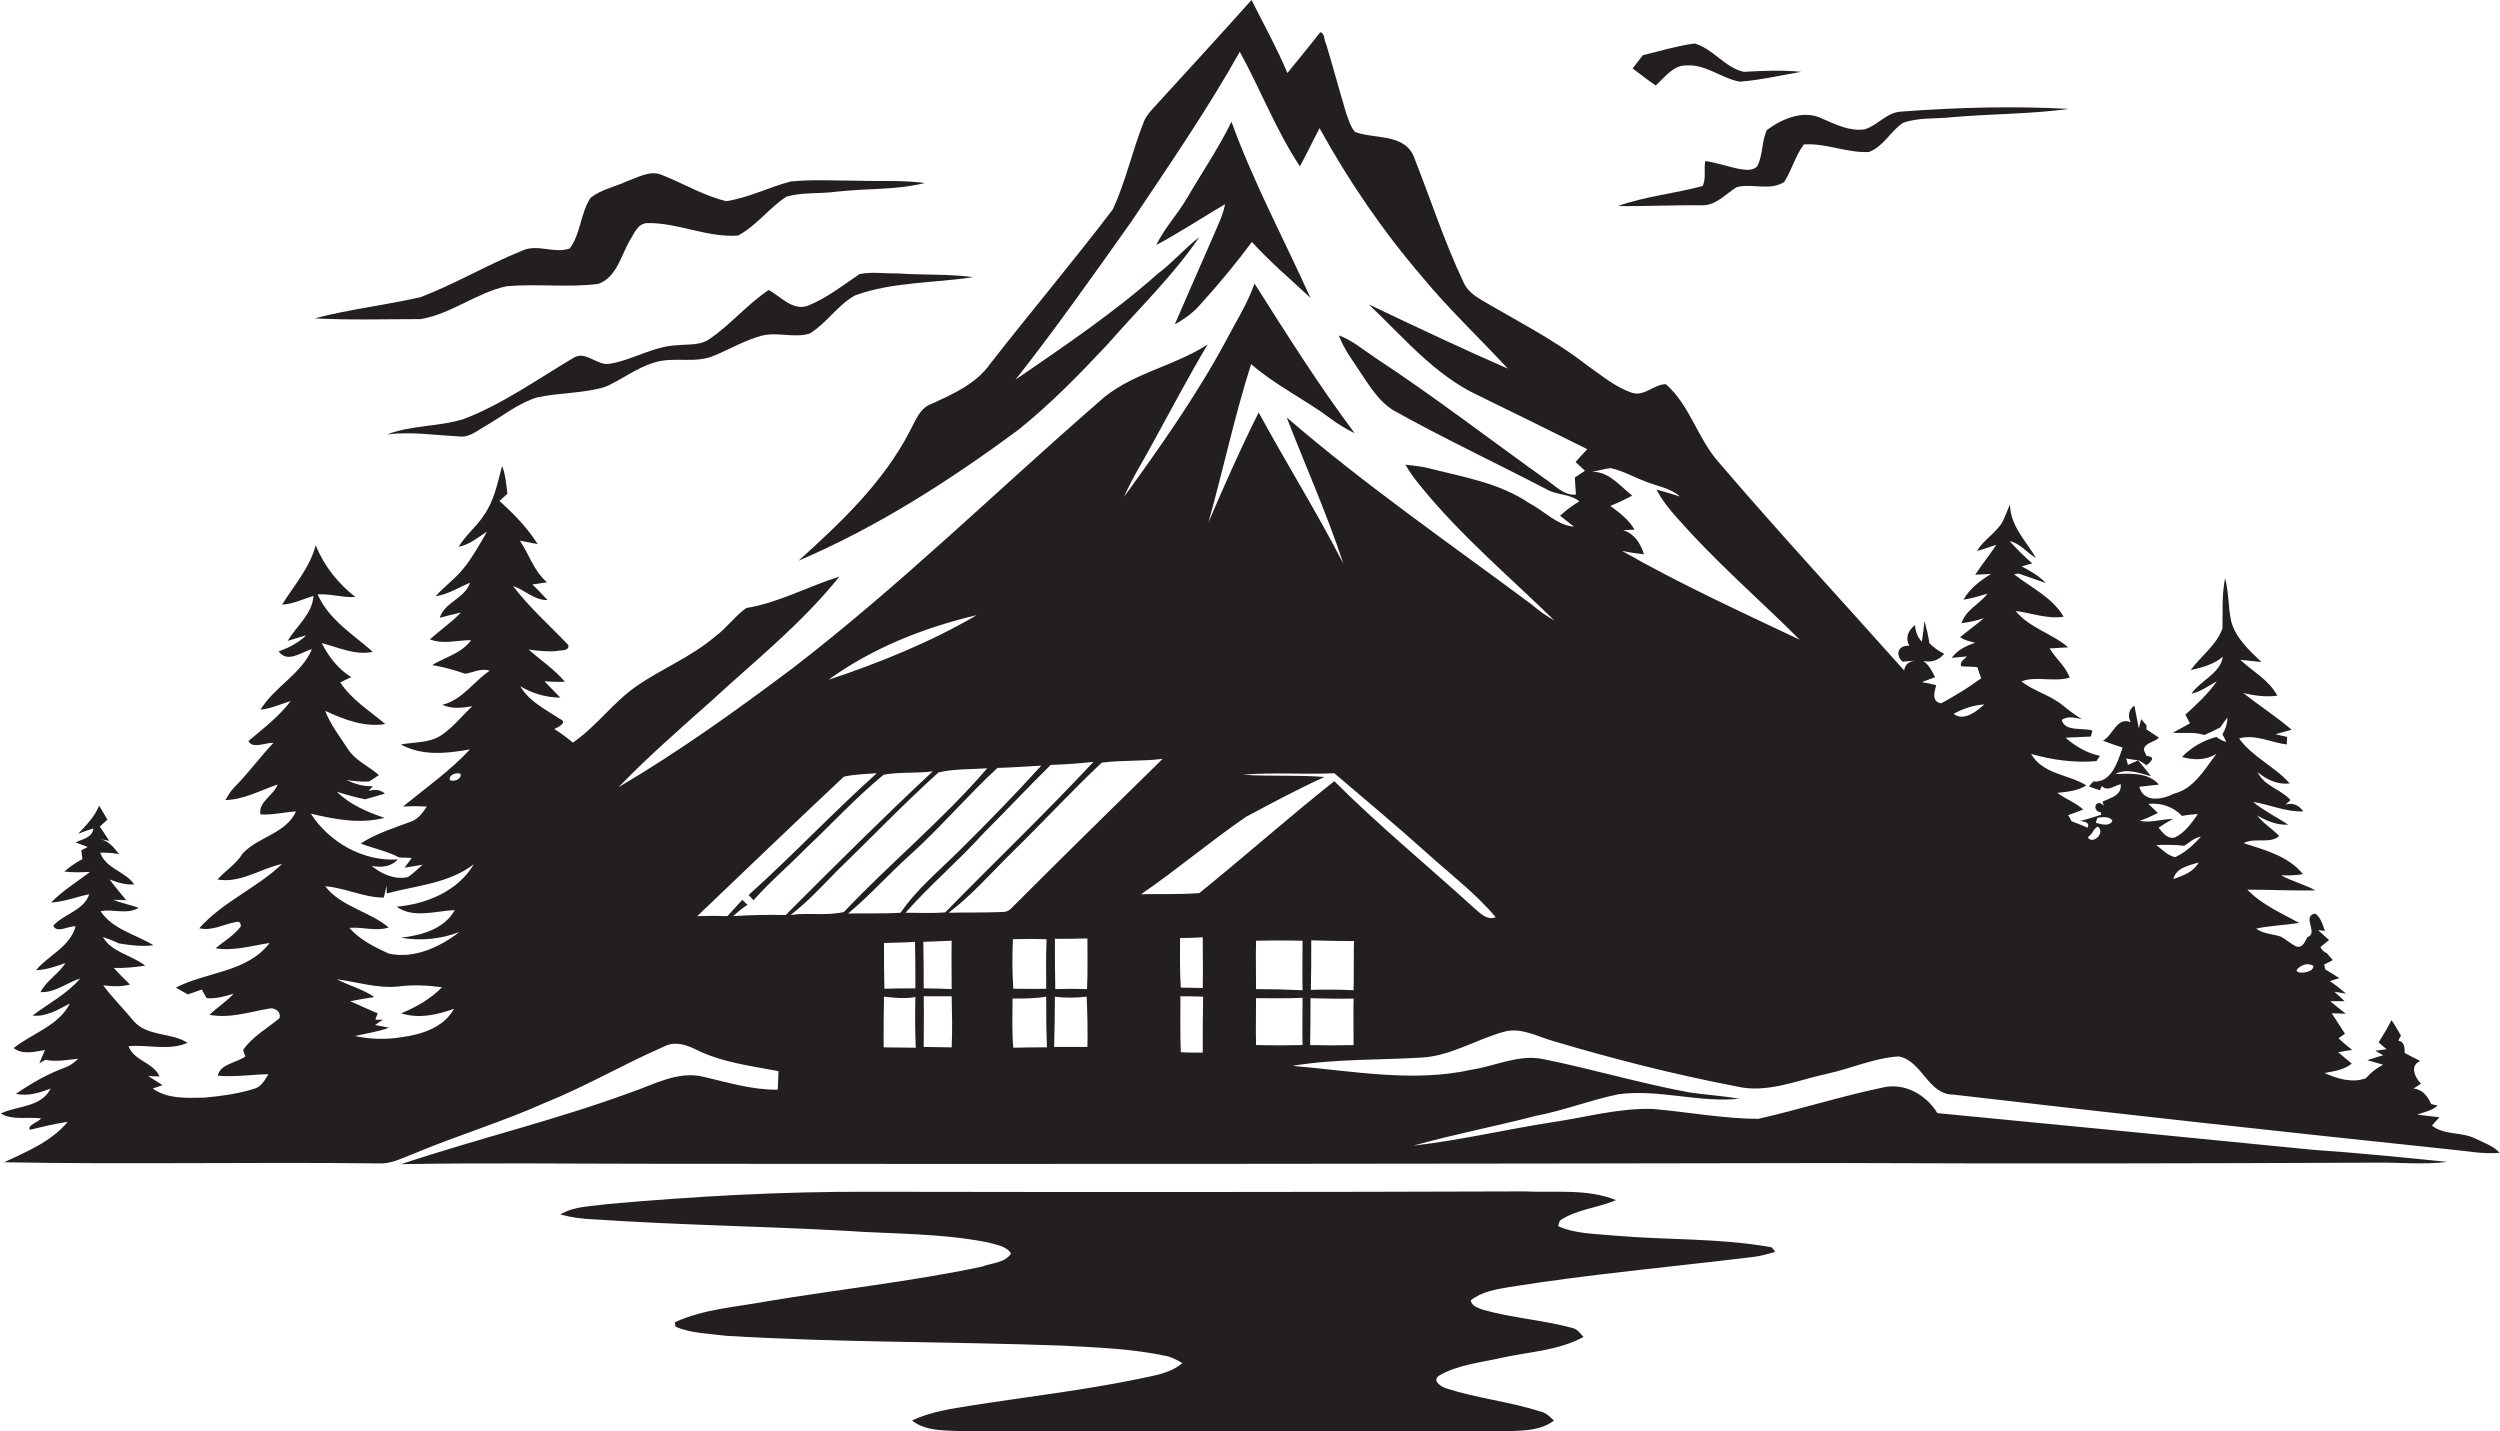 <?xml version="1.0" encoding="utf-8"?>
<!-- Generator: Adobe Illustrator 19.2.0, SVG Export Plug-In . SVG Version: 6.00 Build 0)  -->
<svg version="1.1" id="Layer_1" xmlns="http://www.w3.org/2000/svg" xmlns:xlink="http://www.w3.org/1999/xlink" x="0px" y="0px"
	 viewBox="0 0 661.2 378.5" enable-background="new 0 0 661.2 378.5" xml:space="preserve">
<g>
	<path fill="#231F20" d="M654.6,301.1c-3.6-1.8-8.1-0.8-11.4-3.4c0.5-0.6,1.5-1.7,2-2.2c-2-0.2-3.9-0.5-5.9-0.7
		c1.8-0.7,3.9-1,5.4-2.4c-0.4-0.1-1.3-0.3-1.7-0.4c-0.9-2-2.3-3.9-4.7-4.1c0.7-0.4,1.4-0.9,2-1.3c-1.7-1.7-3-4.8-0.2-6
		c-1.4-0.7-2.8-1.4-4.1-2.1c0-1.4,0-2.9-1.7-3.3c0.2-0.3,0.5-1,0.7-1.3c-0.8-1.4-1.6-2.8-2.5-4.1c-1,2-2.2,4-3.4,5.9
		c0.7,0.6,1.4,1.2,2.1,1.8c-1,0.1-2,0.3-3,0.4c0.5,0.3,1.6,0.9,2.1,1.2c-1.5,0.4-2.8,0.9-4.2,1.3c1.4,0.4,2.8,0.8,4.2,1.2
		c-1.8,0.9-3.3,2.1-4.6,3.6c-3.7,1.3-7.5,0.1-10.9-1.4c2.5-0.5,5.1-0.8,7.2-2.5c-1.2-1-2.4-2-3.6-3c0.9-0.2,2.8-0.5,3.7-0.6
		c-1.2-1-2.5-2-3.6-3.1c0.4-0.3,1.3-0.9,1.7-1.2c-1.2-1.8-2.3-3.6-3.5-5.4c1.2,0,2.4,0.1,3.7,0.1c-1.4-1.1-2.8-2.2-4.1-3.3
		c0.9,0,2.9,0,3.8,0c-0.9-0.9-1.8-1.7-2.7-2.5c0.8,0.1,2.3,0.4,3.1,0.5c-1.4-1.2-2.8-2.3-4.3-3.3c0.6-0.2,1.9-0.6,2.5-0.8
		c-1.2-0.8-2.5-1.6-3.7-2.3c-0.1-0.3-0.2-0.9-0.3-1.3c0.6-0.3,1.8-0.9,2.3-1.2c-0.6-0.6-1.1-1.2-1.6-1.8c-0.8-0.3-1.3-0.9-1.7-1.6
		c0.8-0.6,1.5-1.3,2.3-1.9c-0.7-0.6-2.2-1.9-2.9-2.6l1.8,0.2c-0.6-1.7-1.1-3.6-2.6-4.6c-3.7,0.8,1.1,5.2-2.1,6.3
		c-0.5,1.1-1.3,3-2.9,2.4c-1.5-0.7-2.6-1.8-4.1-2.6c-2.2-0.7-4.6-0.7-6.5-2.1c3.7-0.8,7.6-0.9,11.4-1.5c-4.7-2.6-9.9-4.8-13.7-8.8
		c6,0,12,0.3,18,0.2c-2.9-1.6-6.2-2.4-9.1-4c1.9,0.1,3.8,0,5.8-0.3c-3.9-4.8-10.1-6.4-15.7-8.2c2.9-1.6,7.1,0.3,9.4-1.9
		c-1.8-1.9-4.2-3.3-5.8-5.4c2.5,1.4,5.2,2.6,8.2,2.4c-3.1-2-6.5-3.7-9.3-6c4.5,0.7,8.7,2.7,13.3,2.5c-1.2-1.6-2.7-2.4-4.7-1.8
		c0.3-0.3,1-0.9,1.3-1.2c-2.6-2.9-7-3.7-8.7-7.4c2.3,2,5.3,3.4,8.5,3c-4-4.5-9.9-7-13.4-11.9c4.2-1.2,8.5,1.1,12.6,1.6
		c0-0.5,0.1-1.5,0.1-2c-0.8-0.2-2.3-0.5-3.1-0.7c1.1-0.3,3.2-0.9,4.3-1.2c-4.1-3.5-8.6-6.4-12.8-9.7c3,0.7,6,1.1,9,0.7
		c-2.1-4.1-6.5-6.4-9.8-9.5c1.9,0.2,3.7,0.4,5.6,0.6c-3.2-3.1-6.8-6.3-8-10.8c-0.8-3.8-0.6-7.6-1.6-11.4c-0.9,4.4-0.6,8.8-0.7,13.3
		c-1.6,4.5-5.7,7.3-8.4,11c3-0.6,6.1-1.5,8.5-3.5c-0.7,4.5-5.9,6.2-8.3,9.8c2.5-0.6,4.5-2.1,6.7-3.3c-2.3,3.3-5.3,6.1-8.3,8.8
		c0.3,0.6,0.9,1.8,1.2,2.3c-1.5,0.9-3,1.6-4.5,2.5c2.8,0.2,5.6-0.3,8.3,0.6c1.4-0.6,2.8-1.3,4.2-2c0.6-0.9,1.3-1.8,1.9-2.6
		c0,1.6-0.5,3.1-1.3,4.4c0.3,0.6,0.7,1.3,1,2c-1-0.2-1.8-0.7-2.6-1.3c-3.4,0.9-6.6,2.7-9.1,5.3c3.1,0.9,6.3,0.9,9.1-0.8
		c-3.1,4-5.9,9.2-11.2,10.5c-3.1,1.6-8,2.5-9.2-1.8c1.7-0.2,3.5-0.4,5.2-0.6c-2.9-3.3-7.6-2.9-11.5-2.8c3-1.6,6.4-0.2,9.4,0.6
		c-1.1-1.4-2.2-2.8-3.4-4.2c-0.9,0.4-1.8,0.8-2.7,1.2c-0.1-0.4-0.3-1.3-0.5-1.7c1.1,0.2,2.3,0.4,3.4,0.5c0.5,0.3,1.5,0.9,2,1.3
		c1.4-1.1,2.5-2.2,0-2.5c-0.2-0.4-0.5-1.2-0.7-1.6c0.2-1.9,2.9-2,4-3.2c-1.1-0.7-2.2-1.5-3.3-2.2l0-1.1l-1.4-1.6
		c-0.2,0.6-0.5,1.9-0.6,2.5c-0.4-2-0.8-4.1-1.2-6.1c-1.5,1.1-1.8,2.7-1,4.4c-3.6-1.5-4.6,3.4-7.3,4.9c1.7,0.6,3.4,1.3,5.2,1.8
		c-1.3,3.7-2.9,9.4-7.8,9c-0.3,0.3-0.8,1-1.1,1.3c0.7,0.3,2.2,0.8,2.9,1c0.1-0.3,0.4-0.8,0.5-1.1c1.5,1.6,3.4-0.2,5-0.5
		c0.3,3-2.7,3.6-4.8,4.6c0.1,0.3,0.2,0.8,0.3,1.1c-1.9-2.2-3.5,1.3-0.7,1.8v0.6c-1.8,0.5-3.6,1.2-5.5,1.6c1,0.2,2.7,0.4,1.9,1.8
		c-1.4-0.6-2.8-1.2-4.2-1.7c-0.2-0.4-0.6-1.2-0.9-1.6c1.3-0.5,2.6-1,4-1.5c-2-1.8-4.7-2.8-6.9-4.4c2.7-0.3,5.4-0.5,7.7-2
		c-4.7-2.9-11.5-2.9-14.6-8.3c5.6,1.6,11.5,2.4,17.3,1.9c0.2-0.3,0.7-1.1,0.9-1.4c-3.4-0.7-6.5-2.5-9.1-4.8c2.2-0.1,4.4-0.2,6.7-0.3
		c0.1-0.4,0.3-1.2,0.4-1.6c-2.6-0.8-7.3,0.4-8.1-2.8c1.6-1.1,3.5-0.6,5.3-0.2c-1.8-1.1-3.5-2.4-5.1-3.7c-3.3-2.7-7.6-3.7-10.9-6.3
		c4.2-1.5,8.6,0.3,12.8-1c-1.1-3-3.7-5-5.3-7.7c1.6-0.1,3.3-0.2,4.9-0.3c-4.3-3.7-10.2-5.1-13.9-9.6c4.2,0.5,8.4,2.2,12.7,1.5
		c-3-5.1-8.6-7.7-13.1-11.2c0.3-0.1,0.9-0.2,1.2-0.2c2.4,0.8,4.8,1.7,7.2,2.5c-1.8-1.9-4.1-3.2-6.4-4.4c0.9-0.3,1.9-0.5,2.8-0.8
		c-2.1-1.8-4.1-3.8-6-5.9c2.8,0.6,4.6,3.1,7,4.5c-2.7-4.6-6.8-8.5-6.9-14.2c-0.5,1.2-1,2.4-1.5,3.6c-1.4,3.6-5.3,5.4-7.2,8.7
		c1.7-0.4,3.4-1.1,5.1-1.6c-1.8,2.7-3.8,5.2-5.6,7.9c1.4-0.1,2.8-0.1,4.2-0.2c-2.9,1.8-5.6,3.8-7.3,6.8c2.2-0.3,4.3-1,6.4-1.6
		c-2.2,2.8-5.8,4.3-6.9,7.8c2-0.2,4-0.7,5.9-1.3c-2,1.7-4.2,3.3-6.3,5c1.2,0.9,2.6,1.1,4,1.5c-2.4,0.8-4.7,1.9-6.2,4
		c1-0.1,3-0.3,4-0.4c-0.6,0.8-2,1.4-1.5,2.6c1.4,0.2,2.9,0,4.3,0.3c0.2,0.7,0.7,2.2,1,2.9c-1.8,1.2-3.5,2.5-5.4,3.6
		c-1.7,1-3.4,2.1-5.2,3c-2.6-0.4-1.8-3-1.3-4.8c-1.3-0.3-2.5-0.6-3.8-0.8c0.9-0.3,2.6-1,3.5-1.3c-0.8-1.6-1.6-3.2-3.1-4.3
		c2.1,0.5,4.2-0.2,5.5-1.9c-1.5-0.7-2.8-1.7-3.9-2.8c-0.3-2-0.8-4-1.3-5.9c-0.2,1.8-0.4,3.7-0.7,5.5c-1.2-1.2-1.7-2.8-1.8-4.4
		c-1.8,1.4-2.7,3.4-1.5,5.5c-2.9-0.3-3.9,2.3-1.8,4.2c1.1-0.1,2.2-0.2,3.4-0.3c-1.7,0.2-2.7,1-3,2.6c-16.3-18.3-33-36.3-48.9-54.9
		c-5.7-6.3-7.7-15.2-14.1-20.8c-3.1,0-5.7,3.3-8.9,2.3c-4.5-1.5-8.2-4.7-12.1-7.4c-8.7-6.8-18.6-11.7-28-17.3
		c-1.8-1.1-3.5-2.4-4.4-4.3c-5.2-10.9-8.9-22.5-13.4-33.8c-2.7-5.8-10.3-4.3-15.4-6.2c-1.2-1.3-1.7-3.2-2.3-4.8
		c-1.9-6.2-3.5-12.4-5.4-18.6c-0.6-0.9-0.2-2.6-1.5-3c-2.8,3.6-5.8,7.2-8.7,10.8C337.8,12.9,334.3,6.5,331,0
		c-8.5,9.5-17.2,19-25.8,28.4c-1,1.1-2,2.2-2.6,3.6c-3.1,7.7-4.8,15.9-8.3,23.4c-10.5,13.8-21.7,27.1-32.4,40.8
		c-3.7,5.3-9.8,8-15.5,10.6c-3.2,1.1-4.3,4.6-5.8,7.3c-7,13.5-18.2,24.1-29.4,34.2c20.8-8.9,40-21.2,58.1-34.6
		c8.5-6.8,16.1-14.6,23.6-22.6c8.2-9.4,17.3-18.1,24.3-28.4c-3.9,3-7.1,6.8-11,9.7c-11.7,10.4-24.7,19.1-37.6,28
		c10.7-13.6,20.7-27.8,30.7-41.9c9.8-14.7,19.9-29.3,28.6-44.8c5.5,10,9.6,20.8,15.9,30.3c1.8-3.3,3.4-6.7,5.2-10.1
		c7.7,14,16.8,27.3,27.2,39.4c7,8.5,15.1,16.1,22.6,24.2c-12.4-5.4-24.6-11.2-36.8-17c9.1,8.6,17.4,18.7,29,24.1
		c9.6,4.7,19.2,9.4,28.8,14.2c-1,1.1-2.1,2.2-3.1,3.4c0.8,0.8,1.7,1.5,2.5,2.3c-0.9,0.6-1.8,1.2-2.7,1.8c0.1,1.5,0.2,3,0.3,4.5
		c-2.7,0.3-4.7-1.6-6.7-3.1c-15.6-11.1-30.7-22.8-46.7-33.3c-3-2-5.8-4.4-9.3-5.7c1.4,3.9,4.1,7.2,6.3,10.7c2.2,3.3,4.5,6.8,7.9,9
		c13.4,7.5,27.3,14,40.9,21.1c2.7,1.5,6.1,1.1,8.5,3.1c-1.8,1.1-3.5,2.3-5.1,3.8c1.2,1,2.5,1.9,3.7,2.9c-4.6-0.4-7.9-4.2-11.8-6.2
		c-8.1-5.5-17.9-7-27.2-9.4c-1.9-0.4-3.7-0.6-5.6-0.8c1.2,2.1,2.7,4.1,4.2,5.9c10.5,12.9,23.3,23.7,35.2,35.3
		c-2.2-1.2-4.2-2.7-6.1-4.3c-21.8-16.2-44.2-31.7-64.7-49.4c5,12.9,10.7,25.6,15,38.7c-7-13.6-15.1-26.6-22.4-40
		c-4.8,9.5-9.1,19.3-13.3,29.1c3.9-13.9,6.9-28.1,11.3-41.9c6.4,5.6,14.2,9.3,21,14.4c2,1.5,4.2,2.8,6.4,3.9
		c-9.5-12.7-18-26.2-26.5-39.6c-1.9,5.4-5,10.2-7.6,15.2c-7.8,14.5-17.3,27.9-26.9,41.2c2.2-5.1,5.2-9.7,7.8-14.6
		c4.7-8.6,9.3-17.3,14.3-25.7c-9.2,6-20.8,7.7-28.9,15.3c-26.9,23.4-52.4,48.4-80.7,70.2c-14.9,11.2-30.1,22.1-46.2,31.6
		c7.7-8,16-15.2,24.3-22.6C199.4,175,212,165,222,152.5c-8.3,2.6-16,6.9-24.6,8.3c-3,2.1-5.2,5.3-8.2,7.5
		c-6.3,5.4-14.1,8.5-20.9,13.2c-6.2,4.3-10.6,10.7-16.8,14.9c-1.5-1.3-3.2-2.5-4.9-3.6c0.7-0.3,3.7-1.7,1.6-2.6
		c-3.8-2.5-8.2-4.6-10.6-8.7c3.2,1.9,6.8,3,10.6,3c-1.4-1.4-2.8-2.9-4.2-4.3c1.8,0.1,3.6,0.2,5.4,0.1c-2.8-3.3-6.4-5.7-9.6-8.5
		c2.4,0.3,4.9,0.6,7.3,0.4c1-0.3,3.6,0.1,3.2-1.6c-4.9-5.2-10.3-9.9-14.6-15.6c3.1,1,5.6,3.8,9.1,3.7c-1.3-1.4-2.6-2.8-4-4.1
		c1.3-0.2,2.6-0.4,3.9-0.6c-3.5-2.9-4.7-7.3-7.2-11c1.2,0.2,3.5,0.7,4.7,0.9c-2.7-4.3-6.3-8-10.1-11.4c0.5-0.5,1.6-1.4,2.1-1.9
		c-0.3-2.5-0.5-5-1.4-7.4c-1.2,4.5-2.1,9.3-4.9,13.2c-1.9,2.9-4.8,5.2-6.6,8.2c2.9-0.5,5.1-2.5,7.5-4c-1.9,3.3-3.7,6.6-6.1,9.6
		c-2.2,2.8-5.2,4.9-7.5,7.5c3.3-0.5,6.1-2.3,9.1-3.6c-1.3,4.2-6.7,5.1-8,9.3c1.9-0.5,3.7-1,5.6-1.4c-2.5,2.6-5.5,4.7-8.2,7.1
		c3.5,1.4,7.3,0.2,10.9,0.2c-2.5,3.5-6.9,4.5-10.3,6.6c3,0.5,5.9,1.3,8.7,2.3c2.1-0.3,4.3-1.6,6.5-0.8c-4.3,2.9-7.2,7.7-12.5,9
		c2.5,1.2,5.3,0.8,7.9,0.4c-2.7,2.5-5,5.5-8.1,7.6c-3.2,2.2-7.2,1.8-10.8,2.5c5.7,3.1,12.2,2.4,18.3,1.3
		c-5.3,5.7-11.7,10.2-17.7,15.1c2.1-0.1,4.2-0.1,6.3,0c-1.1,1.6-2.2,3.3-4.2,4c-4.5,1.7-9.2,3.1-13.3,5.8c3.4,1.3,7,2,10.2,3.7
		c0.8,0,2.5,0.1,3.3,0.1c-0.6,0.9-1.3,1.7-1.9,2.6c1.2-0.2,3.6-0.6,4.8-0.8c-1.4,1.1-2.5,2.4-4,3.3c-3.4,0.7-6.9-0.8-9.5-3
		c2.5,0.5,5.1,0.3,6.9-1.7c-9.1,0.6-18.1-4.5-23-12.1c6.4,1.5,13,2.8,19.5,1.1c-4.5-1.5-9.2-3.5-12.6-6.9c2.5,0.8,5,1.5,7.5,2
		c1.8-0.5,3.5-1,5.2-1.5c-1.2-1.1-2.8-1.2-4.3-0.7l1.1-1.3c-2.5,0.2-4.8-0.6-7-1.6c2,0.3,4,0.5,6,0.4c0.7-0.4,2-1.3,2.6-1.7
		c-2.7-2.4-6.2-3.8-8.2-6.9c-2.1-3.3-4.6-6.4-6-10.1c5,2.3,10.3,4.4,15.9,3.5c-4.1-3.5-8.9-6.4-11.9-11c1-0.5,1.9-1,2.9-1.4
		c-3.4-2.1-6-5.4-7.8-9c4.4,1.1,8.8,3.3,13.5,2.3C93.7,168,87,164,84,157.2c3.4-0.2,6.6,0.9,10,0.7c-4.6-3.6-8.3-8.2-10.5-13.7
		c-1.6,6-5.7,10.6-8.9,15.7c2.9-0.1,5.6-1.5,8.3-2.3c-0.3,4.9-4.5,7.9-6.8,11.9c1.6-0.5,3.3-1,4.9-1.5c-2,2-4.6,3.3-7.3,4.3
		c2.4,3.2,6,0.1,8.8-0.6c-2.8,6.6-9.9,9.9-13.6,16c2.8-0.3,5.4-1.5,8-2.3c-3.1,4.1-7.3,7.3-11.2,10.6c1.1,2.2,4.6,0.3,6.6,0.5
		c-3.6,3.8-6.7,8.1-10.4,11.8c-1,1-1.6,2.2-2.3,3.3c4.9-0.1,9.3-2.6,13.8-4.1c-1,2.9-5.2,4.6-4.5,7.9c3.2,0.2,6.2-0.6,9.4-0.8
		c-2.7,5.9-10,6.7-14.1,11.1c-1.7,2.8-4.5,4.5-6.7,6.9c6.1,1.1,11.4-2.9,17.1-4.1c-6.7,6.4-15.7,10-21.9,17c3.3,0.8,6.3-1,9.5-1.6
		c1-0.3,1.5,0,1.5,1.1c-1.8,2.4-4.4,3.9-6.7,5.8c4.9,0.8,9.6-0.7,14.3-1.4c-5.9,7.8-16.7,7.6-24.8,11.8c1,0.6,2.1,1.2,3.2,1.8
		c0.9-0.3,2.8-1,3.7-1.3c0.3,0.6,0.9,1.8,1.3,2.3c2.5,0.2,4.8-0.5,7.1-1.2c-1.9,2.1-4.3,3.6-6.4,5.6c5.3,1,10.4-0.7,15.5-1.6
		c1.6-0.5,3.6,0.7,3,2.5c-3.2,2.7-7.1,4.8-9.6,8.4c0.1,0.4,0.4,1.3,0.6,1.7c-2.3,1.7-6.7,2-7.3,5.1c4.5,0.4,8.9-0.3,13.4-0.4
		c-1,1.6-1.9,3.4-3.9,3.9c-4.2,1.3-8.6,1.9-13,2.3c-4.6,0.1-9.8,0.4-13.7-2.4L43,287c-1.3-0.8-2.5-1.6-3.8-2.4c0.8,0,2.3,0.1,3,0.1
		c-1.7-3.8-6.8-4.1-8.2-8c5.2-0.5,10.6,1.3,15.6-0.9c-4.3-2.8-10.6-1.6-14.2-5.7c-2.6-3.2-5.6-6.1-8.1-9.5c2.4,0.3,4.7,0.4,7.1-0.2
		c-1.5-1.5-3-2.9-4.3-4.4c2.8,0.1,5.5-0.2,8.3-0.6c-3.5-2.8-8.9-3.5-11.2-7.6c1.4,0.5,2.8,1,4.2,1.7c3,0.5,6.1,0.9,9.2,0.5
		c-4.7-2.9-10.7-4.1-14-9c3.3-0.7,6.8,1,10.1-0.9c-2.2-0.8-4.5-1.2-6.7-2.1c0.9,0,2.6,0,3.4,0.1c-1.5-1.8-3-3.6-4.4-5.5
		c2.1,0.8,4.2,1.5,6.5,1.3c-2.4-3.5-7.5-4.1-9-8.4c1.7,0,3.4,0.1,5,0.4c-1.4-1.8-2.8-3.6-5.2-4c0.7,0.1,2,0.4,2.6,0.5
		c-0.8-1.3-1.7-2.5-2.5-3.8c0.7-0.6,1.3-1.2,2-1.8c-0.7-1.2-1.4-2.5-2.2-3.7c-1.2,3-3.4,5.1-5.5,7.4c1.3-0.5,2.7-1,4-1.4
		c-0.3,2.5-2.9,2.8-4.7,3.7c1.1,0.4,2.1,0.8,3.2,1.2c-0.4,0.2-1.3,0.7-1.7,0.9c0.1,0.6,0.2,1.7,0.3,2.3c-1.7,0.9-3.3,2-4.8,3.3
		c2.3,0.3,4.5,0.2,6.8,0.1c-3.5,2.7-7.3,5-10.3,8.1c3.5-0.2,6.7-1.5,10.1-2.2c-1.4,4.3-6.7,5.2-9.5,8.3c0.8,2.2,4.1,0,5.9,0.2
		c-1.5,5.4-7.1,7.6-10.5,11.6c2.7-0.1,5.3-1,7.8-1.9c-1.8,2.9-5,4.6-6.6,7.7c3.9,0.2,6.9-2.5,10.5-3.6c-3.5,4.1-8.4,6.6-12.6,9.8
		c3.6,0.4,6.8-1.6,9.9-3.2c-3.1,6-9.9,7.8-14.9,11.8c2.4,1.8,5.5,1,8.3,0.5c-0.5,1.2-1,2.3-1.5,3.5c0.4-0.2,1.2-0.7,1.6-0.9
		c2.9,0.6,5.8,0,8.7-0.3c-1,1-2.1,1.8-3.4,2.3c-4.7,1.7-9,4.2-13.1,7c3.2,0.7,6.3-0.3,9.2-1.4c-2.5,5-8.8,4.5-13.2,6.6
		c3.2,1.9,7.1,0.8,10.7,1.3c-0.8,1-3.8,1.8-3,3c3.3-0.8,6.6-1.6,10-2.1C13.5,302,7,304.6,1.1,307.4c33,0.6,66-0.1,99,0.3
		c3.2,0.2,6-1.3,8.9-2.4c11.6-4.9,23.7-8.5,35.3-13.7c10.7-4.3,20.7-10.2,31.3-14.8c2.8-1.5,5.9-0.5,8.5,0.8
		c6.8,3.4,14.5,4.3,21.8,5.7c-0.1,1.6-0.1,3.2-0.2,4.9c-6.7,0.1-13.1-1.9-19.6-3.4c-6.8-1.7-13.2,2.1-19.5,4.2
		c-19.8,7.3-40.5,12.2-60.5,18.9c22.7-0.4,45.4-0.1,68.1-0.1c104.4,0.1,208.7,0,313-0.2c47,0.2,94,0.1,141-0.1
		c6.3-0.1,12.7,0.6,19.1-0.2c-11.9-1.2-23.8-2.4-35.6-3.2c-33.1-3.3-66.2-6.5-99.3-9.7c-2.9-4.8-8.6-8.1-14.3-6.8
		c-11.1,2.3-22,5.8-33,8.3c-9.3,0-18.6-1.8-27.9-2.6c-9-0.3-17.7,2.2-26.6,3.5c-12.3,1.9-24.4,4.8-36.8,6.2
		c10.7-3,21.7-5.1,32.5-7.9c7.4-1.4,14.4-4.2,21.8-5.7c10.7-1.4,21.2,2.3,31.9,1.2c-4.4-0.8-8.8-1-13.3-1.7
		c-13-2.4-25.7-6.2-38.6-8.8c-6.4-1.3-12.5,1.8-18.8,2.8c-15.7,3.5-31.7,0.3-47.5-1c11.4-1.9,23-1.5,34.4-2.2
		c7.6-0.5,14.3-4.8,21.5-6.8c4.6-1.3,9,1.3,13.3,2.5c15.8,4.7,31.9,8.8,48.1,11.9c8.2,2,16.2-1.6,24.1-3.3c6.4-1.4,12.5-4.2,19-4.6
		c6.2,1.2,7.7,10.1,14.4,10.1c43.8,5.1,87.6,9.9,131.4,14.5c4.3,0.4,8.7,1.3,13.1,0.9C659.5,303.1,656.9,302.2,654.6,301.1z
		 M121.8,204.7c0.4,1.3-1.8,2.2-2.8,1.6C118.5,205,120.8,204.1,121.8,204.7z M106.3,274.3c-4.1,0.7-8.3,0.6-12.4-0.3
		c3-0.7,6.1-1.1,9-2.2c-0.9-0.2-2.7-0.5-3.7-0.7c0.5-0.4,1.6-1.1,2.1-1.4l-2,0c0.1-0.4,0.4-1.3,0.6-1.7c-2.5-1-4.9-2.2-7.3-3.2
		c2.1-0.4,4.3-0.8,6.4-1.1c-3-2.1-6.7-3-9.9-4.7c5.4,0.7,10.8,2.5,16.3,1.9c3.8-0.5,7.7-0.3,11.5,0.2c-3,3.1-6.9,5.3-10.8,6.9
		c4.7,1.5,9.5,0.4,14-1.2C117.3,271.8,111.5,273.6,106.3,274.3z M104.9,239.8c4.4,3.2,10.4,1.1,15.4,0.9c-2.9,5.1-8.9,6.7-14.3,7.3
		c5.2,0.9,10.6,0.4,15.5-1.5c-5.2,4-12,7.2-18.7,5.7c-3.7-1.7-7.6-3.6-10.4-6.8c3.5-0.3,7,1,10.4-0.1c-5.1-4.3-12.5-5.4-16.8-10.9
		c5.3,0.4,10.2,3,15.5,3c0.2-0.8,0.6-2.4,0.7-3.2c0,0.5,0.1,1.6,0.1,2.1c7.8-2.1,16.3-2.6,23-7.7
		C121.1,235.7,112.8,239.1,104.9,239.8z M289.2,201.5C276.5,215.1,263,228,250,241.3c-3.5,0.3-7,0.1-10.5,0.1
		c6.5-7.4,14-13.7,20.6-21c6-6,11.8-12.2,17.8-18.1C281.7,202.2,285.5,201.9,289.2,201.5z M242.1,261.4c-2.7,0-5.5,0-8.2,0.1
		c-0.1-4-0.1-8-0.1-12.1c2.7-0.1,5.5-0.1,8.2-0.3C242.1,253.2,242.1,257.3,242.1,261.4z M258.3,162.7c-12.3,7.2-25.7,12.6-39.2,17.1
		C230.7,171.4,244.3,166,258.3,162.7z M193.9,242.3c1.2-1.1,2.4-2.1,3.8-3c-0.5-0.5-1-0.9-1.4-1.3c-1.3,1.4-2.6,2.9-3.9,4.3
		c-2.7-0.1-5.3-0.1-8,0c12.9-12.3,25.8-24.7,38.8-36.9c2.8-0.6,5.8-0.7,8.7-0.9c-11.6,10.4-22.3,21.8-33.9,32.2
		c0.4,0.5,0.9,0.9,1.3,1.4c4.3-4.9,9.3-9.1,13.8-13.7c6.9-6.5,13.3-13.5,20.6-19.5c4.3-0.8,8.7-0.3,13-0.9
		c-13.3,12.4-26.1,25.2-38.9,38C203,241.9,198.4,242,193.9,242.3z M209.1,242c4.4-3.4,8.2-7.5,12.1-11.5c9-8.7,17.7-17.8,27-26.2
		c4.2-1,8.6-0.8,12.9-1.1c-11.7,13.6-25.6,25-37.9,38C218.5,242.3,213.7,241.3,209.1,242z M224.3,241.6c5.8-4.8,10.8-10.5,16.4-15.5
		c8.1-7.3,15.1-15.6,23.1-23c3.9-0.1,7.7-0.4,11.6-0.6c-7,7.7-14.3,15.2-21.7,22.5c-5.3,5.3-11.2,10.1-15.5,16.4
		C233.6,241.7,229,241.5,224.3,241.6z M233.7,277c0-4.5,0-9,0.1-13.4c2.8,0.3,5.5,0.6,8.3,0.1c-0.1,4.5-0.1,8.9,0.1,13.4
		C239.4,277.1,236.6,277,233.7,277z M251.7,248.8c-0.1,4.3,0,8.5,0,12.8c-2.5-0.1-5-0.2-7.4-0.2c0-4.1,0-8.2-0.1-12.3
		C246.7,249,249.2,248.9,251.7,248.8z M251.7,277c-2.5,0-4.9-0.1-7.4-0.1c0-4.5,0.1-8.9,0-13.4c2.5,0,4.9,0,7.4,0
		C251.8,268,251.9,272.5,251.7,277z M250.9,241.4c6.1-4.6,11.1-10.4,16.5-15.7c8.1-7.9,15.8-16.3,24-24c5.3-0.7,10.7-0.3,16.1-1
		c-13.3,13-26.6,26.1-39.8,39.3c-0.7,0.8-1.5,1.2-2.5,1.2C260.4,241.4,255.7,241.3,250.9,241.4z M287.5,261.6
		c-2.8-0.1-5.6-0.1-8.4,0c-0.1-4.4-0.1-8.8-0.1-13.3c2.9,0,5.7,0,8.6-0.1C287.6,252.6,287.7,257.1,287.5,261.6z M276.7,261.5
		c-2.9,0.1-5.8,0-8.7,0c-0.3-4.4-0.3-8.8-0.1-13.1c3-0.1,5.9-0.1,8.9,0C276.6,252.7,276.7,257.1,276.7,261.5z M268,277.1
		c-0.4-4.3-0.2-8.7-0.2-13c3,0,5.9,0,8.9-0.5c0,4.5,0,9,0.2,13.4C273.8,277,270.9,277,268,277.1z M287.6,276.9c-2.9,0-5.9,0-8.8,0
		c0.1-4.5,0.2-8.9,0.2-13.3c2.8,0.4,5.6,0.3,8.4,0C287.6,268,287.7,272.5,287.6,276.9z M318.1,278.4c-2,0-3.9,0-5.8-0.1
		c-0.2-4.9-0.1-9.9-0.1-14.8c2,0,4,0,6,0.1C318.1,268.5,318.1,273.4,318.1,278.4z M318.1,261.3c-2,0-3.9-0.1-5.8-0.1
		c-0.3-4.4-0.2-8.8-0.2-13.1c2,0,4-0.1,6-0.2C318.1,252.3,318.2,256.8,318.1,261.3z M344.5,276.4c-4.1,0.1-8.2,0.1-12.3,0
		c-0.1-4.1,0-8.2,0-12.4c4.1,0,8.2,0.1,12.3-0.1C344.5,268.2,344.4,272.3,344.5,276.4z M344.5,261.9c-4.1-0.2-8.2-0.3-12.3-0.3
		c0-4.3-0.1-8.6,0-12.8c4.1-0.1,8.2-0.1,12.3,0C344.5,253.2,344.4,257.6,344.5,261.9z M358,276.4c-3.8,0.1-7.7,0.1-11.5,0
		c0.1-4.1,0.1-8.3,0.1-12.4c3.8,0.1,7.6,0.2,11.4,0.1C357.9,268.3,358,272.3,358,276.4z M358,261.9c-3.8-0.2-7.5-0.2-11.3-0.1
		c0.1-4.4,0.1-8.7,0.1-13.1c3.8,0.1,7.6,0.2,11.3,0.2C358,253.2,358.1,257.5,358,261.9z M389.6,239.9c-12.2-11.1-25-21.6-36.7-33.3
		c-12.1,9.6-23.7,19.9-35.7,29.6c-5.1,0.4-10.2,0.2-15.4,0.3c9.5-6.5,18.3-14,27.8-20.5c6.8-3.6,13.6-7.3,20.7-10.5
		c-7.2-0.6-14.4-0.1-21.6-0.6c8-0.7,16.2,0,24.2-0.4c8.3,7.1,16.6,14,24.7,21.3c6.1,5.5,12.7,10.5,18,16.8
		C393.1,243.5,391.4,241.4,389.6,239.9z M429,145.7c1.9,0.4,3.9,0.7,5.8,0.9c-0.9-2.9-2.5-5.4-5.5-6.4c0.8,0,2.3-0.1,3-0.1
		c-1.5-2.7-4-4.5-6.4-6.3c2-0.8,3.9-1.7,5.8-2.7c-3.2-2.5-6.2-6.5-10.7-6.3c1.7-0.3,3.3-0.8,5-1c3.2,0.7,6.1,2.4,9.1,3.5
		c3.1,1.3,6.6,1.7,9.2,4c-2.1-0.6-4.1-1.3-6.2-1.8c2.3,4.4,5.9,7.9,9.2,11.6c9.1,9.8,19.2,18.6,28.7,28.1
		C460.2,161.7,444.2,154.4,429,145.7z M516.7,188.8c2.5-1.4,5.3-2.3,8.1-2.5C522.9,188.1,519.3,190.9,516.7,188.8z M552.2,221.5
		c0.3-0.3,0.7-0.8,1-1c0.4-0.8,0.9-1.5,1.6-1.9C557,220.2,553.5,223.5,552.2,221.5z M554.3,217.6c0.1-0.3,0.3-1,0.4-1.3
		c1.2-0.2,3.3-0.5,4,0.8C557.9,218.7,555.6,218,554.3,217.6z M565.9,217.1c1.7-0.6,3.3-1.3,4.8-2.1c-0.8-0.8-1.7-1.6-2.5-2.4
		c3.4-0.3,6.5,0.7,8.9,3.2c1.4-0.3,2.8-0.4,4.2-0.5c-1.7,2.4-3.4,4.9-6.1,6.2c-2,0.5-3.2-1.3-4.3-2.6c1.2-0.8,2.5-1.6,3.8-2.3
		C571.7,216.6,568.9,217.7,565.9,217.1z M574.8,232.5c0.7-3,4.2-3.6,6.7-4.4C580.1,230.7,577.3,231.6,574.8,232.5z M575.3,226.7
		c-2-0.4-3.4-2-5-3.2c2.5-0.1,5-0.1,7.4,0.2c1.4-0.9,2.7-2.2,4.4-2.4C580.1,223.5,577.9,225.5,575.3,226.7z M608.3,255.7
		c1.2-0.8,2.3-0.9,3.5-0.3C612.3,257.7,605,257.9,608.3,255.7z"/>
	<path fill="#231F20" d="M446.1,17.3c5.1-0.3,9.2,3.4,14,4.3c5.5-0.4,10.9-1.7,16.3-2.6c-5.1-0.5-10.1-0.3-15.2,0
		c-5-1.1-8.1-6.1-13-7.5c-4.6,0.6-9.1,2-13.7,3.1c-0.9,1.2-1.8,2.3-2.7,3.5c2,1.5,4,3.1,6.1,4.5C440.3,20.5,442.5,17.2,446.1,17.3z"
		/>
	<path fill="#231F20" d="M450.3,54.3c3.6,0,6.1-3,9-4.8c4.1-1.1,8.9,1.1,12.6-1.4c2-3.1,2.9-6.9,5.2-9.9c5.8-0.4,11.4,2.3,17.2,2
		c3.8-1.4,5.7-5.5,9-7.7c4.1-1.5,8.6-1,12.9-1.5c10.3-0.9,20.7-0.8,31-2.2c-14.7-0.8-29.5-0.4-44.2,0.7c-3.9,0.1-6.3,3.6-9.8,4.7
		c-4,0.6-7.7-1.3-11.2-2.8c-4.9-2.5-10.7,0-14.7,3c-1.4,3-1,6.5-2.5,9.5c-1.1,1.4-3.2,1-4.7,0.8c-3.1-0.6-6-1.7-9.1-2.1
		c-0.4,2.1,0.3,4.7-0.7,6.6c-7.4,2-15.1,2.7-22.4,5.3C435.3,54.6,442.8,54.2,450.3,54.3z"/>
	<path fill="#231F20" d="M310.7,85.8c2.5-1.4,4.8-3,6.7-5.2c4.8-5.3,9.4-10.8,13.7-16.6c4.8,5.3,10.3,9.9,15.5,14.8
		c-7-15.5-15.1-30.6-20.9-46.6c-3.4,7-7.8,13.4-11.7,20.1c-2.5,4.3-6,8-8.2,12.5c6.2-3.3,12.1-7.2,18.2-10.8c-0.5,2.9-1.9,5.5-3,8.2
		C317.6,70,314.1,77.9,310.7,85.8z"/>
	<path fill="#231F20" d="M111.2,84.4c8.1-1.3,14.8-7,22.8-8.7c8-0.7,16.2,0.4,24.2-0.6c4.8-1.7,6-7.3,8.3-11.4
		c1.2-1.8,2.1-4.7,4.8-4.7c8.1-0.1,15.8,3.9,23.9,3.3c4.9-2.6,8.2-7.3,12.8-10.3c4.3-1.2,8.8-0.7,13.2-1.3
		c7.8-0.9,15.8-0.4,23.4-2.3c-5.8-0.8-11.6-0.4-17.4-0.6c-6,0-12.1-0.4-18.1,0.2c-5.7,1.5-11.1,4.3-17,5.2c-6-1.4-11.3-4.7-17-6.9
		c-3.1-1.4-6.3,0.6-9.2,1.6c-3.2,1.5-6.9,2.2-9.7,4.4c-2.7,4.1-2.6,9.5-5.5,13.4c-4.1,1.5-8.5-1.3-12.6,0.6
		c-9.2,3.7-17.7,8.8-26.9,12.3c-9.3,2.1-18.8,3.2-28,5.6C92.5,84.7,101.9,84.4,111.2,84.4z"/>
	<path fill="#231F20" d="M227.3,72.5c-4.4,3-8.6,6.3-13.5,8.3c-4.1,1.6-7.3-2.4-10.5-4.1c-5.7,3.8-10.1,9.2-15.7,13
		c-2.4,1.7-5.6,1.3-8.4,1.6c-6.3,0.2-11.8,3.9-17.9,4.9c-3.4,0.7-6.4-3.7-9.7-1.5c-9.5,5.6-18.5,12.1-28.9,16.1
		c-6.6,2.1-13.9,1.6-20.3,4.1c6.3-0.8,12.5,0.2,18.8,0.5c2.8,0.5,5-1.5,7.3-2.8c4.5-2.6,8.6-6,13.6-7.5c5.9-1.3,12.2-1,18-2.8
		c4.4-1.9,8.2-5,12.9-6.4c5.2-1.7,10.9,0.4,16-1.9c4.1-1.7,8-4,12.4-5.2c4.2-1.1,8.7,0.7,12.8-0.6c4.5-2.8,7.4-7.6,12-10.1
		c10-3.6,20.8-3.2,31.2-4.8c-6.7-0.9-13.4-0.5-20.1-1C233.9,72.4,230.5,71.8,227.3,72.5z"/>
	<path fill="#231F20" d="M427.1,326.8c-5-0.5-10.3-0.4-15-2.5c0.1-0.4,0.3-1.2,0.5-1.5c4.4-3,10-3.3,14.8-5.4
		c-7.7-3.1-16.2-1.9-24.3-2.3c-57.7,0.2-115.3,0.2-173,0.1c-23.3-0.1-46.7,1.2-69.9,3.3c-4,0.6-8.4,0.5-12,2.7
		c2.9,0.8,5.9,1.2,9,1.3c22,1.5,44,1.8,66,3c12.7,0.9,25.6,0.6,38.1,3.1c2.1,0.6,4.8,0.9,6.1,2.9c-1.5,2.5-5.1,2.5-7.7,3.5
		c-18.9,4-38,6-57,9.2c-8.1,1.5-16.6,2-24.2,5.5c0,0.3,0.1,0.9,0.2,1.2c4.2,1.8,8.9,1.8,13.4,2.4c29.7,1.8,59.4,1.5,89.1,2.6
		c9.1,0.5,18.2,0.8,27.1,2.7c1.6,0.3,3,1.1,4.4,1.9c-3.2,2.8-7.6,3.3-11.6,4.2c-14.6,3-29.3,4.7-44,7c-5.4,0.9-10.9,1.6-15.9,4
		c3.9,3.1,9.4,2.5,14.1,2.9c47,0.1,93.9-0.1,140.9,0c4.9-0.3,10.6,0.3,14.8-2.9c-1.1-1-2.1-2.1-3.6-2.4c-8.2-2.6-16.8-3.5-24.9-6.1
		c-1.2-0.4-3.8-1.9-2-3.3c5-3,11.1-3.5,16.7-4.8c7.3-1.6,15-1.9,21.6-5.5c-0.9-1-1.6-2.1-3-2.4c-7.8-2.1-15.8-2.6-23.6-4.8
		c-1.2-0.5-3-0.9-3.2-2.5c2.9-2.3,6.7-2.9,10.2-3.5c21.2-3.4,42.6-5.3,64-7.9c2.1-0.2,4.2-0.8,6.3-1.4c-0.2-0.3-0.6-0.9-0.9-1.2
		C454.9,327.4,440.9,328,427.1,326.8z"/>
</g>
</svg>
